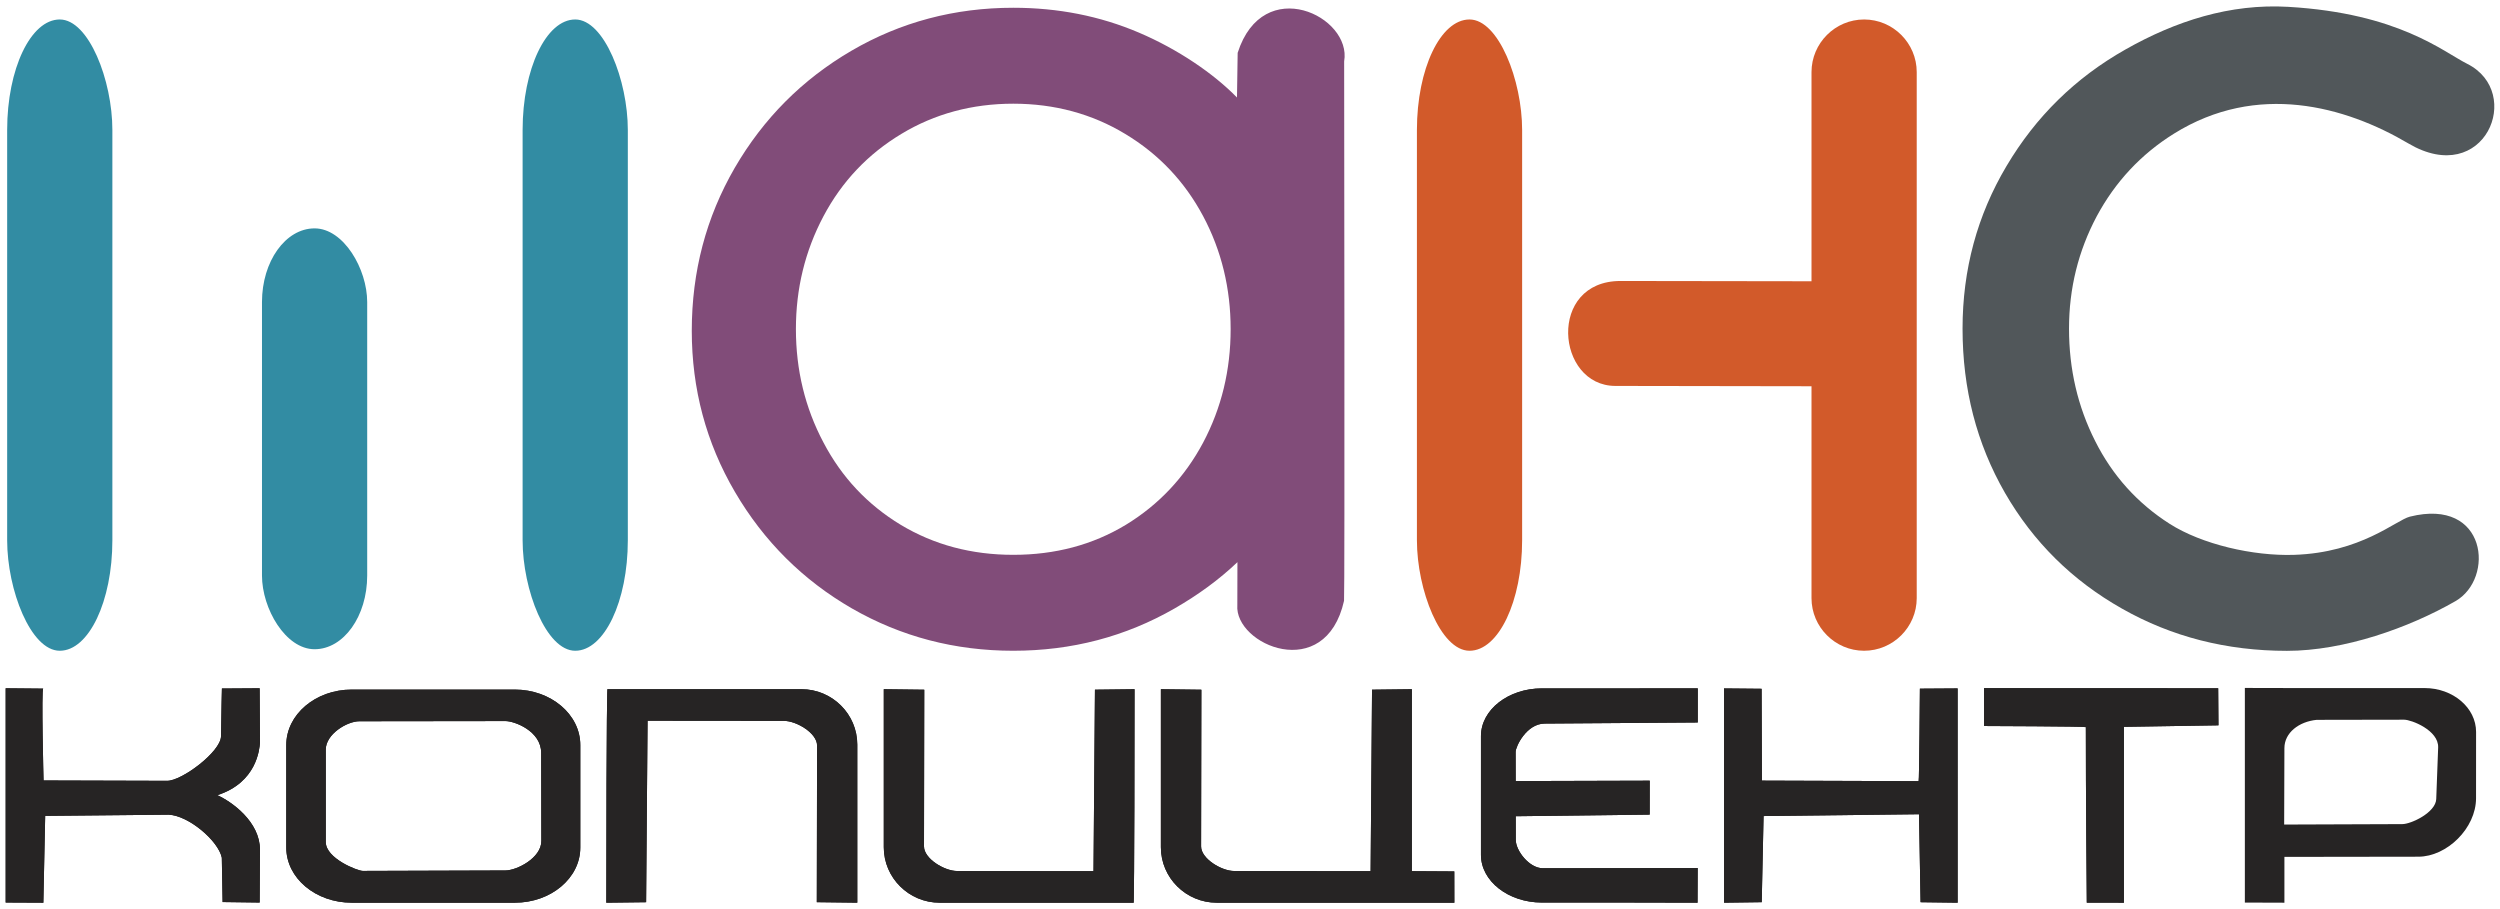 <?xml version="1.0" encoding="UTF-8"?>
<!DOCTYPE svg PUBLIC "-//W3C//DTD SVG 1.1//EN" "http://www.w3.org/Graphics/SVG/1.1/DTD/svg11.dtd">
<!-- Creator: CorelDRAW 2020 (64-Bit) -->
<svg xmlns="http://www.w3.org/2000/svg" xml:space="preserve" width="37.253mm" height="13.547mm" version="1.1" style="shape-rendering:geometricPrecision; text-rendering:geometricPrecision; image-rendering:optimizeQuality; fill-rule:evenodd; clip-rule:evenodd"
viewBox="0 0 3725.32 1354.66"
 xmlns:xlink="http://www.w3.org/1999/xlink"
 xmlns:xodm="http://www.corel.com/coreldraw/odm/2003">
 <defs>
  <style type="text/css">
   <![CDATA[
    .fil0 {fill:#328CA3}
    .fil1 {fill:#D25A2A}
    .fil3 {fill:#262424;fill-rule:nonzero}
    .fil2 {fill:#51575A;fill-rule:nonzero}
    .fil4 {fill:#814C79;fill-rule:nonzero}
   ]]>
  </style>
 </defs>
 <g id="Слой_x0020_1">
  <g id="_2408058803536">
   <rect class="fil0" x="778.76" y="29" width="156.78" height="940.68" rx="370.37" ry="164.6"/>
   <rect class="fil0" x="390.39" y="340.29" width="156.78" height="627.12" rx="370.37" ry="109.73"/>
   <rect class="fil1" x="2111.39" y="29" width="156.78" height="940.68" rx="370.37" ry="164.6"/>
   <path class="fil2" d="M3588.89 213.77c-94.14,-55.55 -225.36,-91.94 -349.4,-14.64 -49.02,30.55 -87.38,71.58 -115.11,123.16 -27.4,51.6 -41.28,107.39 -41.28,167.37 0,60.29 12.9,116.08 39.03,167.68 25.79,51.28 62.87,92.55 110.92,123.18 48.05,30.64 124.4,48.23 185.31,46.26 100.03,-3.23 151.91,-51.74 172.68,-56.94 115.19,-28.84 126.74,92.17 67.9,125.92 -69.48,39.85 -165.85,74.05 -251.11,74.05 -89.97,0 -171.87,-20.96 -245.73,-62.89 -74.16,-41.91 -132.2,-99.31 -174.44,-172.51 -42.25,-73.52 -63.21,-154.78 -63.21,-244.75 0,-88.04 21.92,-168.97 65.46,-242.17 43.54,-73.53 102.54,-131.57 177.36,-173.82 74.49,-42.23 155.58,-68.58 242.5,-63.51 164.63,9.59 230.73,66.9 266.66,84.89 85.3,42.71 25.93,185.7 -87.54,118.72z"/>
   <rect class="fil0" x="10.67" y="29" width="156.78" height="940.68" rx="370.37" ry="164.6"/>
   <path class="fil1" d="M2777.76 29l0 0c43.12,0 78.4,35.27 78.4,78.39l0 783.9c0,43.11 -35.28,78.39 -78.4,78.39l0 0c-43.11,0 -78.39,-35.28 -78.39,-78.39l0 -315.75 -292.26 -0.48c-88.61,-0.14 -101.63,-156.55 7.81,-156.39l284.45 0.42 0 -311.7c0,-43.12 35.28,-78.39 78.39,-78.39z"/>
   <path class="fil3" d="M767.13 1345.13c53.94,0 97.61,-36.76 97.61,-82.19l0 -152.81c0,-45.42 -43.67,-82.61 -97.61,-82.61l-242.97 0c-53.94,0 -97.6,37.19 -97.6,82.61l0 152.81c0,45.43 43.66,82.19 97.6,82.19l242.97 0zm-14.08 -270.67c13.61,-0.02 53.29,14.84 53.36,47.3l0.26 131.38c0.05,25.35 -36.63,43.87 -53.47,43.91l-212.67 0.69c-7.41,0.01 -55.09,-18.38 -55.09,-43.07l0 -137.77c0,-22.9 31.61,-42.13 50.07,-42.16l217.54 -0.28z"/>
   <path class="fil3" d="M2044.51 1027.68l59.36 -0.73 -0.04 271.14c0,0.02 0.05,0 0.09,0 5.83,0 59.75,0.39 63.19,0.39 0,0 0.08,46.65 0.08,46.65l-354.03 0c-46.02,0 -83.3,-37.2 -83.3,-82.62l0 -117.92 0 -117.63c0,0 60.35,0.77 60.35,0.77l-0.41 233.53c-0.04,18.25 30.48,36.64 49.46,36.65l203.12 0.2c0,0 0.01,-1.53 0.01,-1.53l2.12 -268.9z"/>
   <path class="fil3" d="M3603.72 1276.57c42.42,-0.06 85.88,-42.39 85.91,-87.17l0.05 -98.77c0.02,-35.92 -34.35,-65.35 -76.75,-65.35l-191.06 0c-42.39,0 -76.75,-0.17 -76.75,-0.17l0 319.82c0,0 58.94,0.2 58.94,0.2 0,0 0,-68.27 0,-68.27l199.66 -0.29zm-21.23 -204.16c10.71,-0.01 51.62,15.78 50.67,41.41l-2.86 76.85c-0.74,20 -37.32,37.3 -50.5,37.34 -40.35,0.15 -176.1,0.65 -176.1,0.65l0.36 -113.94c0.07,-22.98 21.74,-39.48 48.07,-42.08l130.36 -0.23z"/>
   <path class="fil3" d="M2529.87 1076.56l0.03 -50.84 -232.3 0.03c-49.91,0 -90.79,31.82 -90.79,71.09l0 176.97c0,39.28 40.88,71.09 90.79,71.09l129.59 0 102.37 0.22c0,0 0.22,-51.68 0.22,-51.68l-230.8 0.31c-20.06,0.02 -40.26,-26.02 -40.28,-42.22l-0.06 -35.26 199.6 -2.41 0.07 -50.57 -199.75 0.58 -0.08 -43.42c-0.01,-8.04 16.15,-42.07 43.25,-42.26l228.14 -1.63z"/>
   <path class="fil3" d="M2861.89 1344.4l55.24 0.73 -0.01 -319.33c0,0 -56.25,0.37 -56.25,0.37 0,0 -0.98,137.07 -1.87,137.84 0,0 -233.49,-0.81 -233.49,-0.81 0,0 -0.49,-136.86 -0.49,-136.86 0,0 -55.98,-0.53 -55.98,-0.53l0 201.67 0 117.63c0,0 56.17,-0.76 56.17,-0.76l2.74 -128.36c0,0 231.61,-2.69 231.61,-2.69l2.33 131.1z"/>
   <path class="fil3" d="M3305.79 1080.81l-0.39 -55.24 -348.95 -0.17c0,0 0.1,56.43 0.1,56.43 0,0 151.61,0.51 151.61,1.65 -0.13,90.04 1.4,261.54 1.4,261.54 0,0 55.35,0.11 55.35,0.11 0,0 -0.02,-262.07 -0.02,-262.07l140.9 -2.25z"/>
   <path class="fil3" d="M962.82 1344.4l-59.35 0.73c0.07,-300.91 1.62,-318.18 1.62,-318.18l289.09 0c46.02,0 83.3,37.21 83.3,82.62l0 117.91 0 117.63c0,0 -60.35,-0.76 -60.35,-0.76l0.41 -233.53c0.04,-18.25 -30.48,-36.64 -49.47,-36.65l-203.11 -0.2c0,0 -0.01,1.53 -0.01,1.53l-2.13 268.9z"/>
   <path class="fil3" d="M1631.59 1027.68l59.03 -0.72c-0.07,300.9 -1.3,318.17 -1.3,318.17l-289.08 0c-46.02,0 -83.31,-37.21 -83.31,-82.62l0 -117.92 0 -117.63c0,0 60.35,0.77 60.35,0.77l-0.41 233.53c-0.03,18.25 30.48,36.64 49.47,36.65l203.12 0.2c0,0 0,-1.53 0,-1.53l2.13 -268.9z"/>
   <path class="fil3" d="M331.7 1344.16l55.24 0.73 0.49 -78.42c0.01,-42.06 -42,-71.82 -63.59,-81.59 58.98,-18.94 62.73,-68.74 63.59,-78.09l-0.51 -81.23c0,0 -56.24,0.37 -56.24,0.37 0,0 -0.83,30.53 -1.32,71.06 -0.28,23.26 -58.9,66.96 -80.62,66.51 0,0 -183.83,-0.54 -183.83,-0.54 0,0 -3.45,-136.89 -0.49,-136.86 0,0 -55.98,-0.53 -55.98,-0.53l0 319.3c0,0 56.19,0.26 56.19,0.26l2.72 -129.38c0,0 183.79,-1.78 183.79,-1.78 29.87,1.11 74.24,38.98 79.39,64.08l1.17 66.11z"/>
   <path class="fil3" d="M767.13 1345.13c53.94,0 97.61,-36.76 97.61,-82.19l0 -152.81c0,-45.42 -43.67,-82.61 -97.61,-82.61l-242.97 0c-53.94,0 -97.6,37.19 -97.6,82.61l0 152.81c0,45.43 43.66,82.19 97.6,82.19l242.97 0zm-14.08 -270.67c13.61,-0.02 53.29,14.84 53.36,47.3l0.26 131.38c0.05,25.35 -36.63,43.87 -53.47,43.91l-212.67 0.69c-7.41,0.01 -55.09,-18.38 -55.09,-43.07l0 -137.77c0,-22.9 31.61,-42.13 50.07,-42.16l217.54 -0.28z"/>
   <path class="fil3" d="M2044.51 1027.68l59.36 -0.73 -0.04 271.14c0,0.02 0.05,0 0.09,0 5.83,0 59.75,0.39 63.19,0.39 0,0 0.08,46.65 0.08,46.65l-354.03 0c-46.02,0 -83.3,-37.2 -83.3,-82.62l0 -117.92 0 -117.63c0,0 60.35,0.77 60.35,0.77l-0.41 233.53c-0.04,18.25 30.48,36.64 49.46,36.65l203.12 0.2c0,0 0.01,-1.53 0.01,-1.53l2.12 -268.9z"/>
   <path class="fil3" d="M2529.87 1076.56l0.03 -50.84 -232.3 0.03c-49.91,0 -90.79,31.82 -90.79,71.09l0 176.97c0,39.28 40.88,71.09 90.79,71.09l129.59 0 102.37 0.22c0,0 0.22,-51.68 0.22,-51.68l-230.8 0.31c-20.06,0.02 -40.26,-26.02 -40.28,-42.22l-0.06 -35.26 199.6 -2.41 0.07 -50.57 -199.75 0.58 -0.08 -43.42c-0.01,-8.04 16.15,-42.07 43.25,-42.26l228.14 -1.63z"/>
   <path class="fil3" d="M2861.89 1344.4l55.24 0.73 -0.01 -319.33c0,0 -56.25,0.37 -56.25,0.37 0,0 -0.98,137.07 -1.87,137.84 0,0 -233.49,-0.81 -233.49,-0.81 0,0 -0.49,-136.86 -0.49,-136.86 0,0 -55.98,-0.53 -55.98,-0.53l0 201.67 0 117.63c0,0 56.17,-0.76 56.17,-0.76l2.74 -128.36c0,0 231.61,-2.69 231.61,-2.69l2.33 131.1z"/>
   <path class="fil3" d="M3305.79 1080.81l-0.39 -55.24 -348.95 -0.17c0,0 0.1,56.43 0.1,56.43 0,0 151.61,0.51 151.61,1.65 -0.13,90.04 1.4,261.54 1.4,261.54 0,0 55.35,0.11 55.35,0.11 0,0 -0.02,-262.07 -0.02,-262.07l140.9 -2.25z"/>
   <path class="fil3" d="M962.82 1344.4l-59.35 0.73c0.07,-300.91 1.62,-318.18 1.62,-318.18l289.09 0c46.02,0 83.3,37.21 83.3,82.62l0 117.91 0 117.63c0,0 -60.35,-0.76 -60.35,-0.76l0.41 -233.53c0.04,-18.25 -30.48,-36.64 -49.47,-36.65l-203.11 -0.2c0,0 -0.01,1.53 -0.01,1.53l-2.13 268.9z"/>
   <path class="fil3" d="M1631.59 1027.68l59.03 -0.72c-0.07,300.9 -1.3,318.17 -1.3,318.17l-289.08 0c-46.02,0 -83.31,-37.21 -83.31,-82.62l0 -117.92 0 -117.63c0,0 60.35,0.77 60.35,0.77l-0.41 233.53c-0.03,18.25 30.48,36.64 49.47,36.65l203.12 0.2c0,0 0,-1.53 0,-1.53l2.13 -268.9z"/>
   <path class="fil3" d="M331.7 1344.16l55.24 0.73 0.49 -78.42c0.01,-42.06 -42,-71.82 -63.59,-81.59 58.98,-18.94 62.73,-68.74 63.59,-78.09l-0.51 -81.23c0,0 -56.24,0.37 -56.24,0.37 0,0 -0.83,30.53 -1.32,71.06 -0.28,23.26 -58.9,66.96 -80.62,66.51 0,0 -183.83,-0.54 -183.83,-0.54 0,0 -3.45,-136.89 -0.49,-136.86 0,0 -55.98,-0.53 -55.98,-0.53l0 319.3c0,0 56.19,0.26 56.19,0.26l2.72 -129.38c0,0 183.79,-1.78 183.79,-1.78 29.87,1.11 74.24,38.98 79.39,64.08l1.17 66.11z"/>
   <path class="fil4" d="M1509.91 969.69c-86.96,0 -167.12,-20.93 -240.5,-63.11 -73.06,-42.18 -131.25,-100.13 -174.24,-173.54 -42.99,-73.4 -64.33,-153.56 -64.33,-240.17 0,-88.22 21.34,-169.02 64.01,-242.76 42.67,-73.41 100.53,-131.68 173.92,-174.5 73.38,-42.81 153.86,-64.06 241.14,-64.06 66.59,0 128.99,12.23 187.18,37.02 58.19,24.79 111.26,60.93 146.18,96.71 0,0 1.01,-66.58 1.01,-66.58 37.89,-118.49 170.5,-54.42 158.68,12.69 0,0 1.05,798.37 -0.18,803.9 -27.8,123.65 -163.57,65.76 -159,6.27 0,0 0.15,-63.9 0.15,-63.9 -27.34,26.06 -58.22,48.55 -93.51,68.92 -73.38,42.18 -153.55,63.11 -240.51,63.11zm0 -815.2c-61.42,0 -117.33,15.14 -166.8,45.07 -49.79,29.95 -88.58,70.84 -116.05,122.68 -27.48,51.83 -41.05,107.85 -41.05,168.06 0,60.84 13.57,117.18 41.05,169.02 27.15,51.83 65.62,92.72 115.09,122.67 49.77,29.93 105.7,44.75 167.76,44.75 62.39,0 118.32,-14.82 167.78,-44.75 49.13,-29.95 87.6,-70.84 115.08,-122.35 27.47,-51.83 41.05,-108.18 41.05,-169.34 0,-60.54 -13.58,-116.88 -41.05,-168.38 -27.48,-51.52 -66.27,-92.41 -116.05,-122.36 -49.46,-29.93 -105.38,-45.07 -166.81,-45.07z"/>
  </g>
 </g>
</svg>
